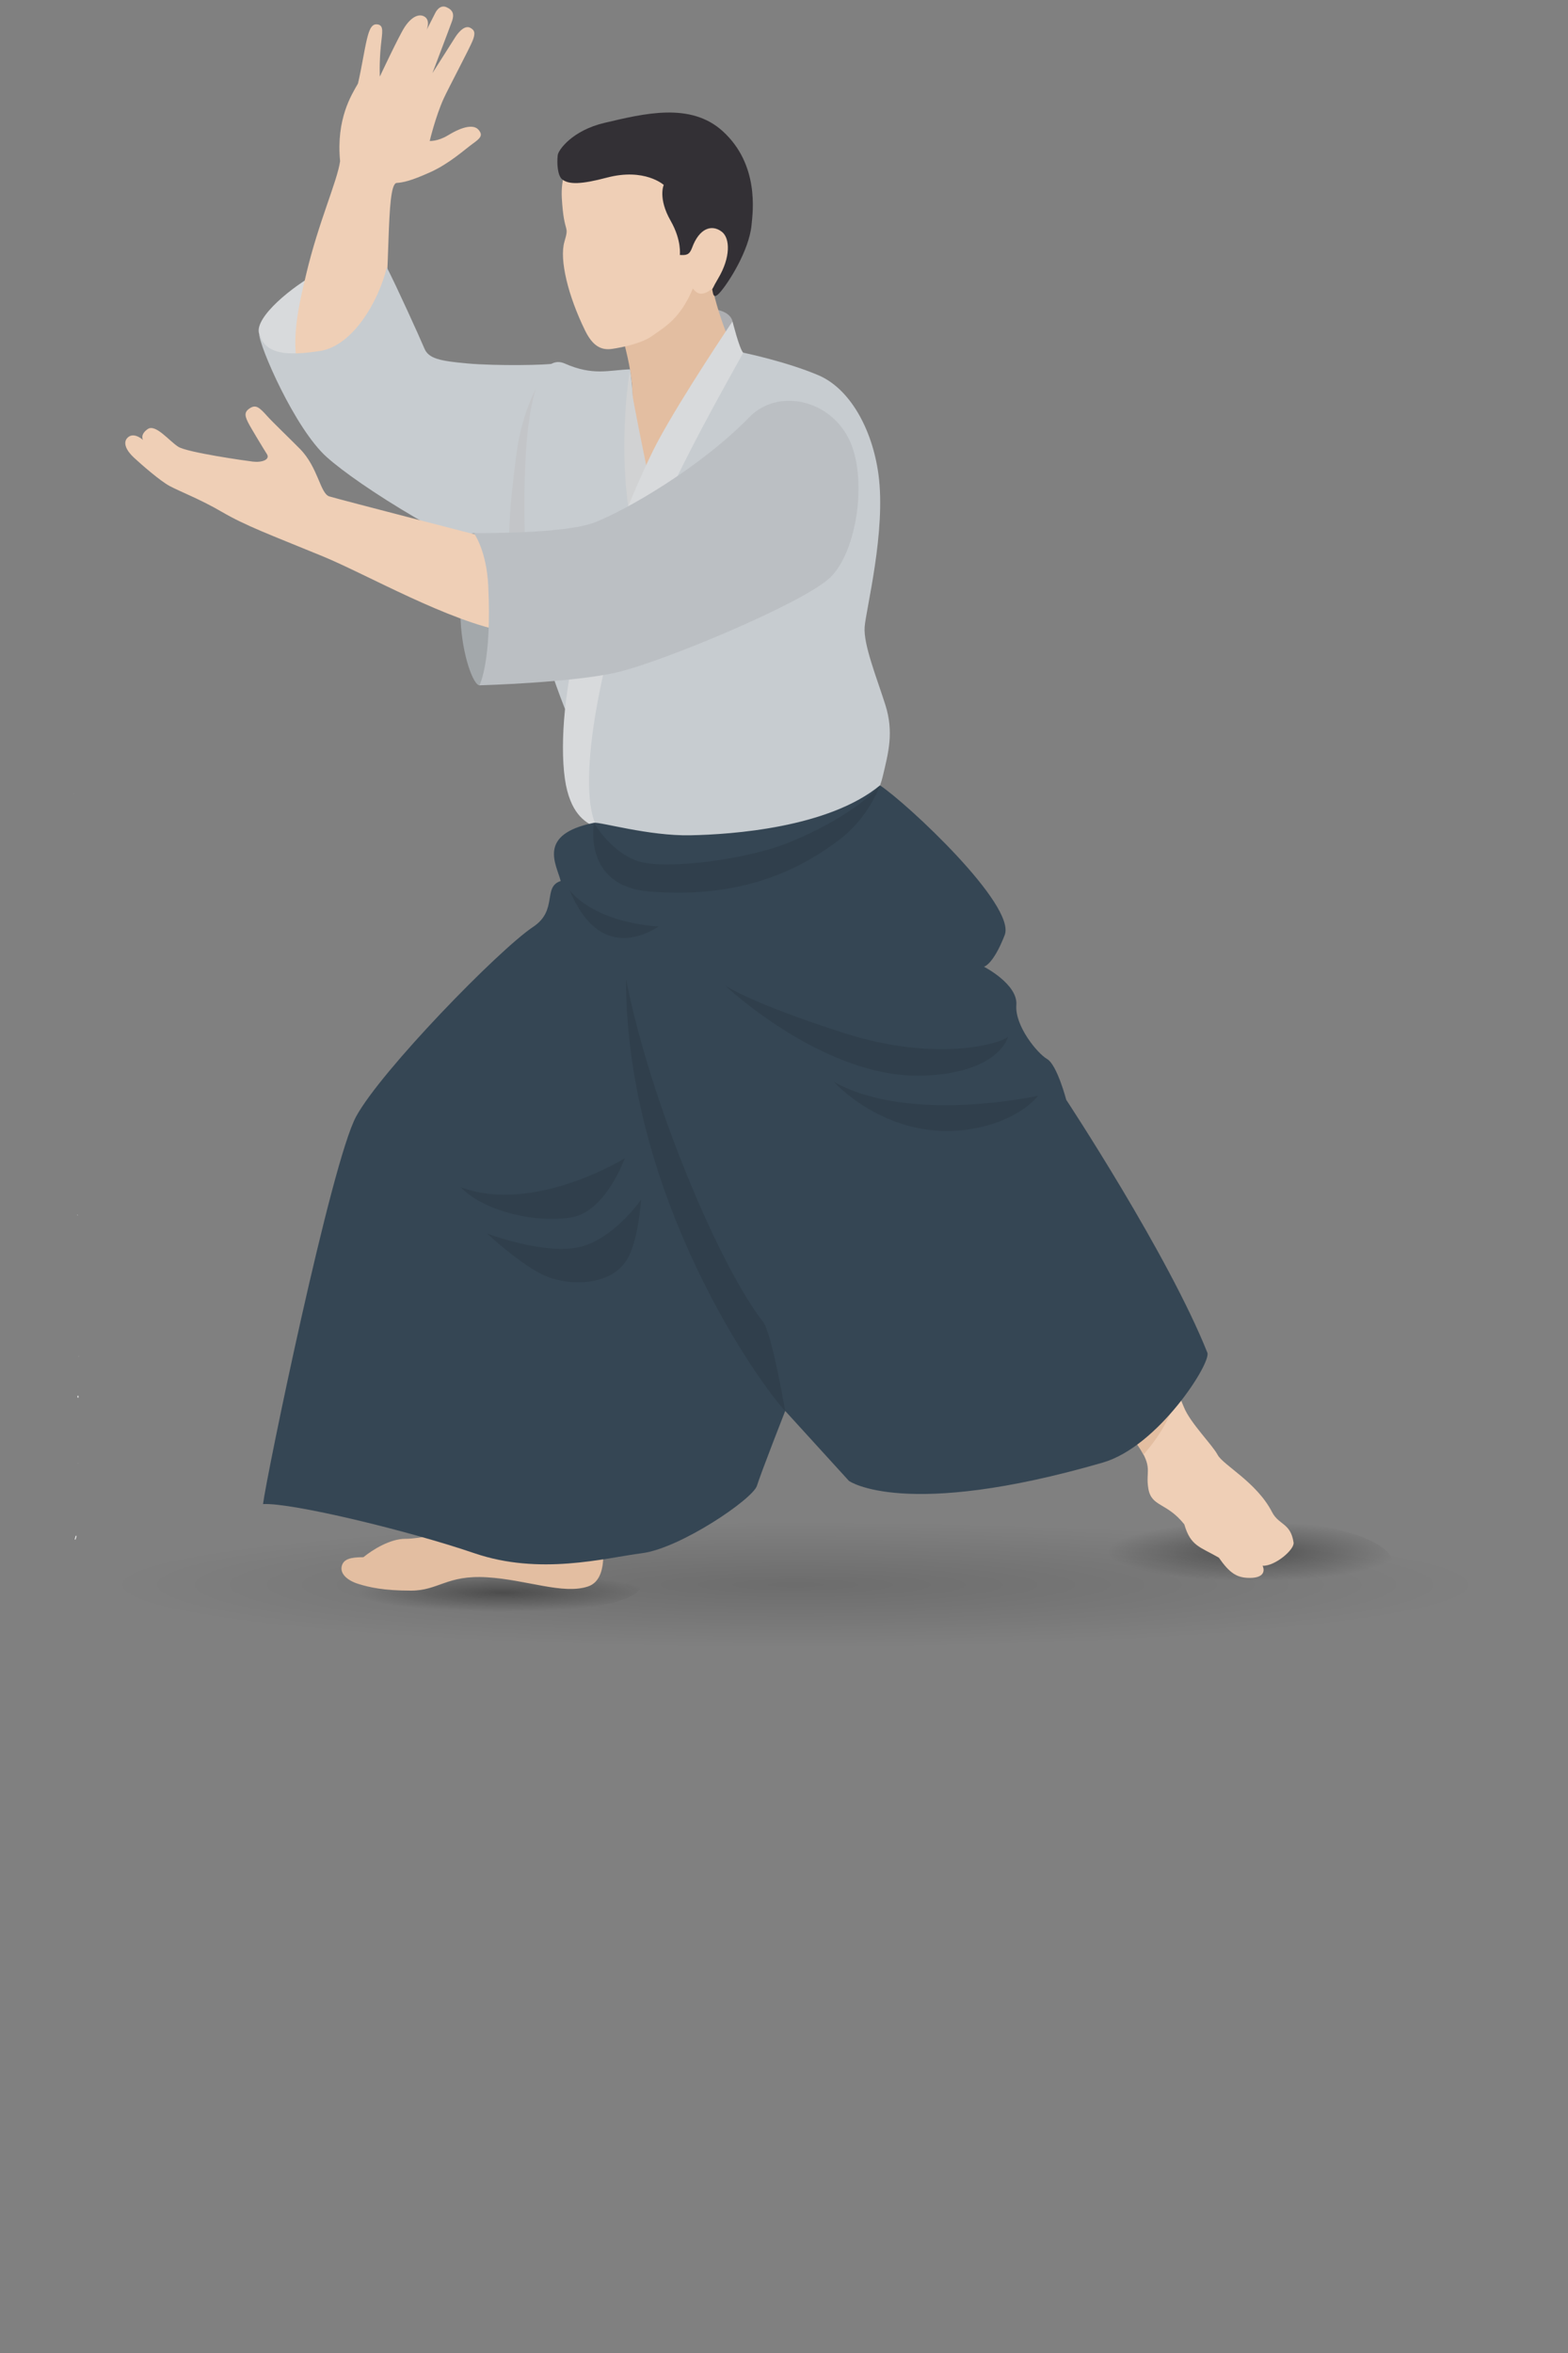 <?xml version="1.0" encoding="UTF-8"?><svg id="stuff" xmlns="http://www.w3.org/2000/svg" width="720" height="1080" xmlns:xlink="http://www.w3.org/1999/xlink" viewBox="0 0 720 1080"><rect x="0" y="0" width="720" height="1080" fill="#808080" stroke="none"/><defs><radialGradient id="Unbenannter_Verlauf_11" cx="-2810.23" cy="-318.53" fx="-2810.23" fy="-318.53" r="287.48" gradientTransform="translate(3428.42 759.22) scale(1.09 .1)" gradientUnits="userSpaceOnUse"><stop offset="0" stop-color="#000"/><stop offset="1" stop-color="#000" stop-opacity="0"/></radialGradient><radialGradient id="Unbenannter_Verlauf_11-2" cx="-2933.61" cy="-861.51" fx="-2933.61" fy="-861.51" r="61.83" gradientTransform="translate(3428.41 851.65) scale(1.09 .14)" xlink:href="#Unbenannter_Verlauf_11"/><radialGradient id="Unbenannter_Verlauf_11-3" cx="-2617.46" cy="-1261.94" fx="-2617.46" fy="-1261.94" r="61.83" gradientTransform="translate(3428.4 989.88) scale(1.09 .22)" xlink:href="#Unbenannter_Verlauf_11"/></defs><path d="m35.53,564.94s0-.02-.01-.03c0,0-.01,0-.02,0l.03.03Z" style="fill:#efefef;"/><path d="m34.48,706.77s.08-.01.1-.05c.27-.46.41-1.01.52-1.58.01-.08-.06-.26-.12-.28-.07-.03-.21.03-.23.11-.12.34-.23.7-.32,1.07-.05.24-.11.51.05.73Z" style="fill:#efefef;"/><path d="m35.92,640.63c-.04-.05-.19-.04-.23.01-.24.37-.15.75.23,1.01.19-.53.2-.73,0-1.03Z" style="fill:#efefef;"/><path d="m35.74,557.73c0-.12-.04-.23-.06-.34-.03.1-.09.21-.1.31-.01.16.04.24.1.18.03-.03.05-.1.05-.15Z" style="fill:#efefef;"/><path d="m36.32,622.64c-.02-.06-.03-.12-.05-.17-.03.05-.07.1-.07.15,0,.05.03.12.04.17.03-.05.05-.1.08-.15Z" style="fill:#efefef;"/><polygon points="33.73 364.27 33.68 364.44 33.75 364.45 33.73 364.27" style="fill:#efefef;"/><path d="m35.9,671.65s.04.04.06.05c0-.06.02-.11.02-.17,0-.02-.04-.04-.06-.05,0,.06-.03.11-.03.17Z" style="fill:#efefef;"/><g><g style="opacity:.15;"><ellipse cx="358.42" cy="727.67" rx="329.26" ry="44.39" style="fill:url(#Unbenannter_Verlauf_11);"/></g><g style="opacity:.35;"><ellipse cx="223.62" cy="727.67" rx="70.82" ry="13.87" style="fill:url(#Unbenannter_Verlauf_11-2);"/></g><g style="opacity:.35;"><ellipse cx="568.99" cy="718.02" rx="70.82" ry="20.77" style="fill:url(#Unbenannter_Verlauf_11-3);"/></g><g><path d="m336.35,147.48c-.44-1.98-2.85-6.32-14.91-5.83-12.06.48-27.01,17.65-27.97,28.84-.96,11.19,2.12,53.05,2.12,53.05l40.76-76.06Z" style="fill:#aeafb2;"/><path d="m290.34,180.64c0,6.9,4.49,64.48,4.49,64.48l43.44-81.36s-7.67-14.95-11.43-33.09c-.89-4.3-45.29.03-45.82,6.26-.26,3.05,9.33,27.22,9.33,43.7Z" style="fill:#e3bea1;"/><path d="m118.95,153.04c-2.11-7.48,15.34-21.66,27.22-27.99,11.89-6.33,28.95-8.05,31.44-2.3,2.49,5.75-.67,31.84-20.32,41.22-16.87,8.05-33.9,4.83-38.34-10.93Z" style="fill:#d8dadc;"/><path d="m175.32,146.98c4.42-15.84,1.52-62.6,6.82-63.01,2.89-.22,6.25-.82,15.28-4.86,9.03-4.04,16.17-10.68,19.76-13.23,3.59-2.55,4.65-3.87,2.54-6.32-2.13-2.46-7-1.71-13.97,2.53-4.73,2.88-8.43,2.61-8.43,2.61,0,0,2.66-11.21,6.41-19.47,2.03-4.46,11.93-23.1,13.31-26.59,1.38-3.5.89-4.88-1.19-5.92-3.2-1.59-6.79,4.33-6.79,4.33l-10.5,16.52s8.31-21.85,9.02-23.92c1.06-3.08.44-5-2.52-6.33-3.39-1.52-5.26,2.77-5.26,2.77l-3.87,7.6s2.03-4.77-1.45-6.29c-2.48-1.09-5.78.58-8.73,5.13-2.62,4.04-11.33,22.61-11.33,22.61,0,0-.34-5.86.46-14.06.6-6.18,1.56-9.43-1.55-9.88-2.42-.35-3.67,1.73-4.9,7.01-1.27,5.43-2.32,12.69-4.05,20.13-2.89,5.08-10.09,16.13-8.21,35.65-1.33,9.33-9.85,27.75-15.54,51.73-3.78,15.94-8.87,36.55-.5,51.41,8.37,14.85,31.75-17.83,35.19-30.14Z" style="fill:#efcfb6;"/><path d="m254.3,166.84c-2.68.77-26.46,1.15-39.49,0-13.04-1.15-18.02-2.3-19.94-6.9-1.92-4.6-13.04-29.14-17.25-37.19-3.83,15.72-15.72,36.04-30.67,38.34-14.95,2.3-25.31,1.73-27.99-8.05,0,5.75,16.49,43.71,31.06,56.75,14.57,13.04,59.43,41.79,104.67,58.66,0-46.39-.38-101.61-.38-101.61Z" style="fill:#c7ccd0;"/><path d="m251.23,170.29s-10.74,12.27-14.19,38.73c-3.45,26.46-4.6,45.63-1.53,57.13,3.07,11.5,21.47,12.27,21.47,12.27l-5.75-108.12Z" style="fill:#c3c5c8;"/><path d="m318.15,132.39c1.89,2.5,4.67,4.82,11.92-2.68,7.61-7.87,13.52-22.31,12.39-37.76-2.43-33.29-21.86-37.48-48.06-35.76-26.2,1.72-37.41,17.39-36.42,34.72.99,17.33,3.65,11.75,1.21,19.99-2.44,8.24,1.7,24.95,9.46,40.79,3.34,6.82,7.12,9.23,12.44,8.44,0,0,12.45-1.65,18.42-5.97,5.41-3.92,12.78-7.64,18.65-21.77Z" style="fill:#efcfb6;"/><path d="m312.17,117.03s.91-6.72-4.21-15.67c-5.96-10.43-3.18-16.48-3.18-16.48,0,0-8.75-7.93-26.11-3.35-11.86,3.13-17.46,3.23-20.54.79-2.07-1.64-2.48-7.23-2.03-11.12.26-2.28,6.58-11.31,21.49-14.81,18.21-4.28,39.55-9.62,54.33,3.88,16.85,15.4,13.76,37.02,13.17,43.08-1.15,11.7-10.58,26.48-14.49,30.87-3.34,3.76-3.12.08-3.57-1.36.77-1.58,1.67-3.28,2.74-5.06,5.8-9.73,5.48-18.46,1.71-21.4-4.63-3.6-10.38-1.7-13.69,7.32-1.21,3.3-2.61,3.48-5.61,3.3Z" style="fill:#333035;"/><path d="m289.27,169.52s.91,5.28,1.19,11.74c.2,4.6,7.93,41.56,7.93,41.56,0,0,29.91,136.88,32.21,153.37h-45.63s-42.92-65.11-44.09-135.35c-1.15-68.63,10.3-77.57,18.4-74,13.04,5.75,20.02,3.07,29.99,2.68Z" style="fill:#c7ccd0;"/><path d="m289.27,169.52s.88,6.71,1.07,11.12c.19,4.41,19.56,96.43,23.01,111.77-10.93-18.4-16.57-24.09-21.47-42.75-9.97-37.96-2.6-80.13-2.6-80.13Z" style="fill:#d1d2d3;"/><path d="m341.24,161.85c-4.31.86-23,29.62-31.92,46.59-8.91,16.97-28.47,47.45-41.12,83.68-10.76,30.82-14.18,83.16,9.2,88.86,11.79,2.88,43.56,7.46,80.23,2.3,38.82-5.46,45.15-16.1,47.74-27.03,2.52-10.64,5.18-20.13,1.15-32.78-4.03-12.65-10.07-27.61-9.49-35.66.58-8.05,9.9-44.07,6.33-70.17-2.88-20.99-13.27-39.37-27.61-45.43-14.95-6.33-34.51-10.35-34.51-10.35Z" style="fill:#c7ccd0;"/><path d="m527.55,612.19s8.6,15.45,16.11,33.76c3.02,7.35,12.94,17.08,15.45,21.8,2.51,4.72,17.92,12.55,24.98,26.25,3.12,6.07,8.54,4.92,9.9,13.99.49,3.3-8.65,10.98-14.23,10.67,1.19,2.57.49,5.96-7.07,5.55-4.89-.27-8.17-2.27-13.01-9.26-8.79-5.06-12.97-5.29-15.86-15.28-8.1-10.18-15.06-7.94-16.51-16.36-1.44-8.31,2.43-9.52-5.02-20.19-7.47-10.7-18.48-24.22-18.48-24.22l23.74-26.72Z" style="fill:#efcfb6;"/><path d="m534.11,624.87l-26.31,19.02c3.89,4.91,9.86,12.61,14.49,19.23,1.24,1.78,2.08,3.23,2.77,4.56,9.51-10.82,13.85-20.81,15.59-28.8-2.28-5.19-4.55-9.97-6.54-14.01Z" style="fill:#e3bea1;"/><path d="m275.38,701.33s6.13,23.01-5.37,26.84c-11.5,3.83-27.99-3.07-46.39-4.22-18.4-1.15-22.24,6.13-34.89,6.13s-19.17-1.53-24.16-3.07c-4.98-1.53-8.44-4.6-7.67-8.05.77-3.45,4.22-4.22,9.97-4.22,4.22-3.45,12.27-8.44,19.17-8.44s18.4-2.68,27.22-5.37c12.65,0,62.11.38,62.11.38Z" style="fill:#e3bea1;"/><path d="m336.35,147.48s3.16,12.65,4.89,14.38c-2.59,5.46-30.48,52.34-49.17,98.64-16.32,40.43-28.18,102.66-17.54,119.91-3.74-2.3-10.64-4.31-14.09-17.54-3.45-13.23-2.36-40.33,3.74-64.41,5.46-21.57,28.14-77.63,37.67-95.47,11.22-20.99,34.51-55.5,34.51-55.5Z" style="fill:#d8dadc;"/><path d="m220.17,314.55c-2.76.02-7.96-13.62-8.68-30.14-.72-16.52-.2-39.62,6.09-39.74,6.3-.12,11.5,18.91,11.68,34.89.18,15.98-5.44,34.95-9.1,34.99Z" style="fill:#a3a8ab;"/><path d="m223.37,246.67s-67.99-17.52-72.17-18.83c-4.18-1.31-5.09-13.28-13.45-21.79-4.8-4.88-12.33-12.04-15.06-15.08-3.7-4.12-5.3-5.51-8.29-3.37-2.41,1.73-2.03,3.54.18,7.55,1.09,1.97,6.55,11.07,7.95,13.23,1.66,2.56-2.18,3.99-6.38,3.5-3.04-.35-30.07-4.18-34.26-6.8-4.18-2.62-10.46-10.72-14.12-8.11-3.66,2.61-2.09,4.97-2.09,4.97,0,0-3.92-3.66-6.8-1.31-2.88,2.35-.78,6.28,2.61,9.41,3.4,3.14,12.03,10.72,16.47,13.07,5.07,2.68,13.88,6,23.8,11.77,11.24,6.54,21.44,10.2,46.28,20.4,20.39,8.37,58.05,30.07,84.98,34.78,26.93,4.71,3.92-40.53-9.67-43.41Z" style="fill:#efcfb6;"/><path d="m344.11,191.47c-22.72,23.29-56.94,42.85-71.03,48.31-14.09,5.46-55.5,4.89-55.5,4.89,0,0,5.8,7.74,6.61,24.16,1.73,34.8-4.03,45.72-4.03,45.72,0,0,42.85-1.15,63.55-6.04,20.7-4.89,85.12-31.63,97.48-43.42,12.37-11.79,17.54-46.3,8.34-64.13-9.2-17.83-32.54-22.71-45.44-9.49Z" style="fill:#bbbfc3;"/><path d="m272.73,377.66c2.65-.54,25.2,6.11,44.29,5.73,19.09-.38,63.38-3.44,87.05-22.91,12.22,8.02,62.62,54.98,57.27,68.72-5.35,13.74-9.54,14.51-9.54,14.51,0,0,15.65,8.02,14.89,17.56-.76,9.55,9.55,22.14,14.13,24.82,4.58,2.67,8.78,18.71,8.78,18.71,0,0,46.85,71.02,64.8,116.07,1.91,4.58-22.51,43.06-48.05,50.45-91.29,26.43-116.52,8.41-116.52,8.41l-29.28-32.13s-11.07,28.25-12.98,34.36c-1.91,6.11-35.13,28.64-52.69,30.93-17.56,2.29-46.96,10.31-77.12,0-30.16-10.31-84-23.29-96.98-22.53,1.53-12.6,31.31-156.92,42.76-177.92,11.45-21,65.4-76.44,81.32-87.05,11.45-7.64,4.2-18.33,12.6-21-1.91-7.64-11.07-21.38,15.27-26.73Z" style="fill:#354654;"/><g style="opacity:.1;"><path d="m272.73,377.66s7.83,13.67,20.48,17.69c12.65,4.03,49.92-.85,69.02-8.63,31.06-12.65,41.84-26.25,41.84-26.25,0,0-5.03,14.74-18.84,25.1-13.8,10.35-40.83,27.61-87.42,23.58-30.37-2.62-25.09-31.5-25.09-31.5Z"/><path d="m360.54,647.6c-10.39-10.69-73.08-96.96-73.08-198.18,11.5,58.09,43.13,131.71,62.69,157.01,4.03,4.03,10.39,41.17,10.39,41.17Z"/><path d="m286.89,531.66s-41.98,25.88-75.34,13.23c10.93,11.5,35.66,16.68,51.19,13.8,15.53-2.88,24.16-27.03,24.16-27.03Z"/><path d="m223.62,566.17s25.88,9.78,41.98,6.33c16.1-3.45,28.76-21.86,28.76-21.86,0,0-1.15,19.56-6.9,28.18-7.58,11.37-25.88,11.5-36.81,6.9-10.93-4.6-27.03-19.56-27.03-19.56Z"/><path d="m462.88,475.88c-2.88,2.88-32.21,12.08-75.34-1.73-43.13-13.8-54.64-21.85-54.64-21.85,0,0,45.43,42.9,90.87,41.41,35.08-1.15,39.11-17.83,39.11-17.83Z"/><path d="m476.68,502.91s-58.66,13.23-93.75-6.33c9.78,10.35,32.81,26.06,61.54,21.85,23.58-3.45,32.21-15.53,32.21-15.53Z"/><path d="m261.58,408.59s9.78,14.38,40.83,16.68c-4.6,2.88-27.03,16.68-40.83-16.68Z"/></g></g></g></svg>